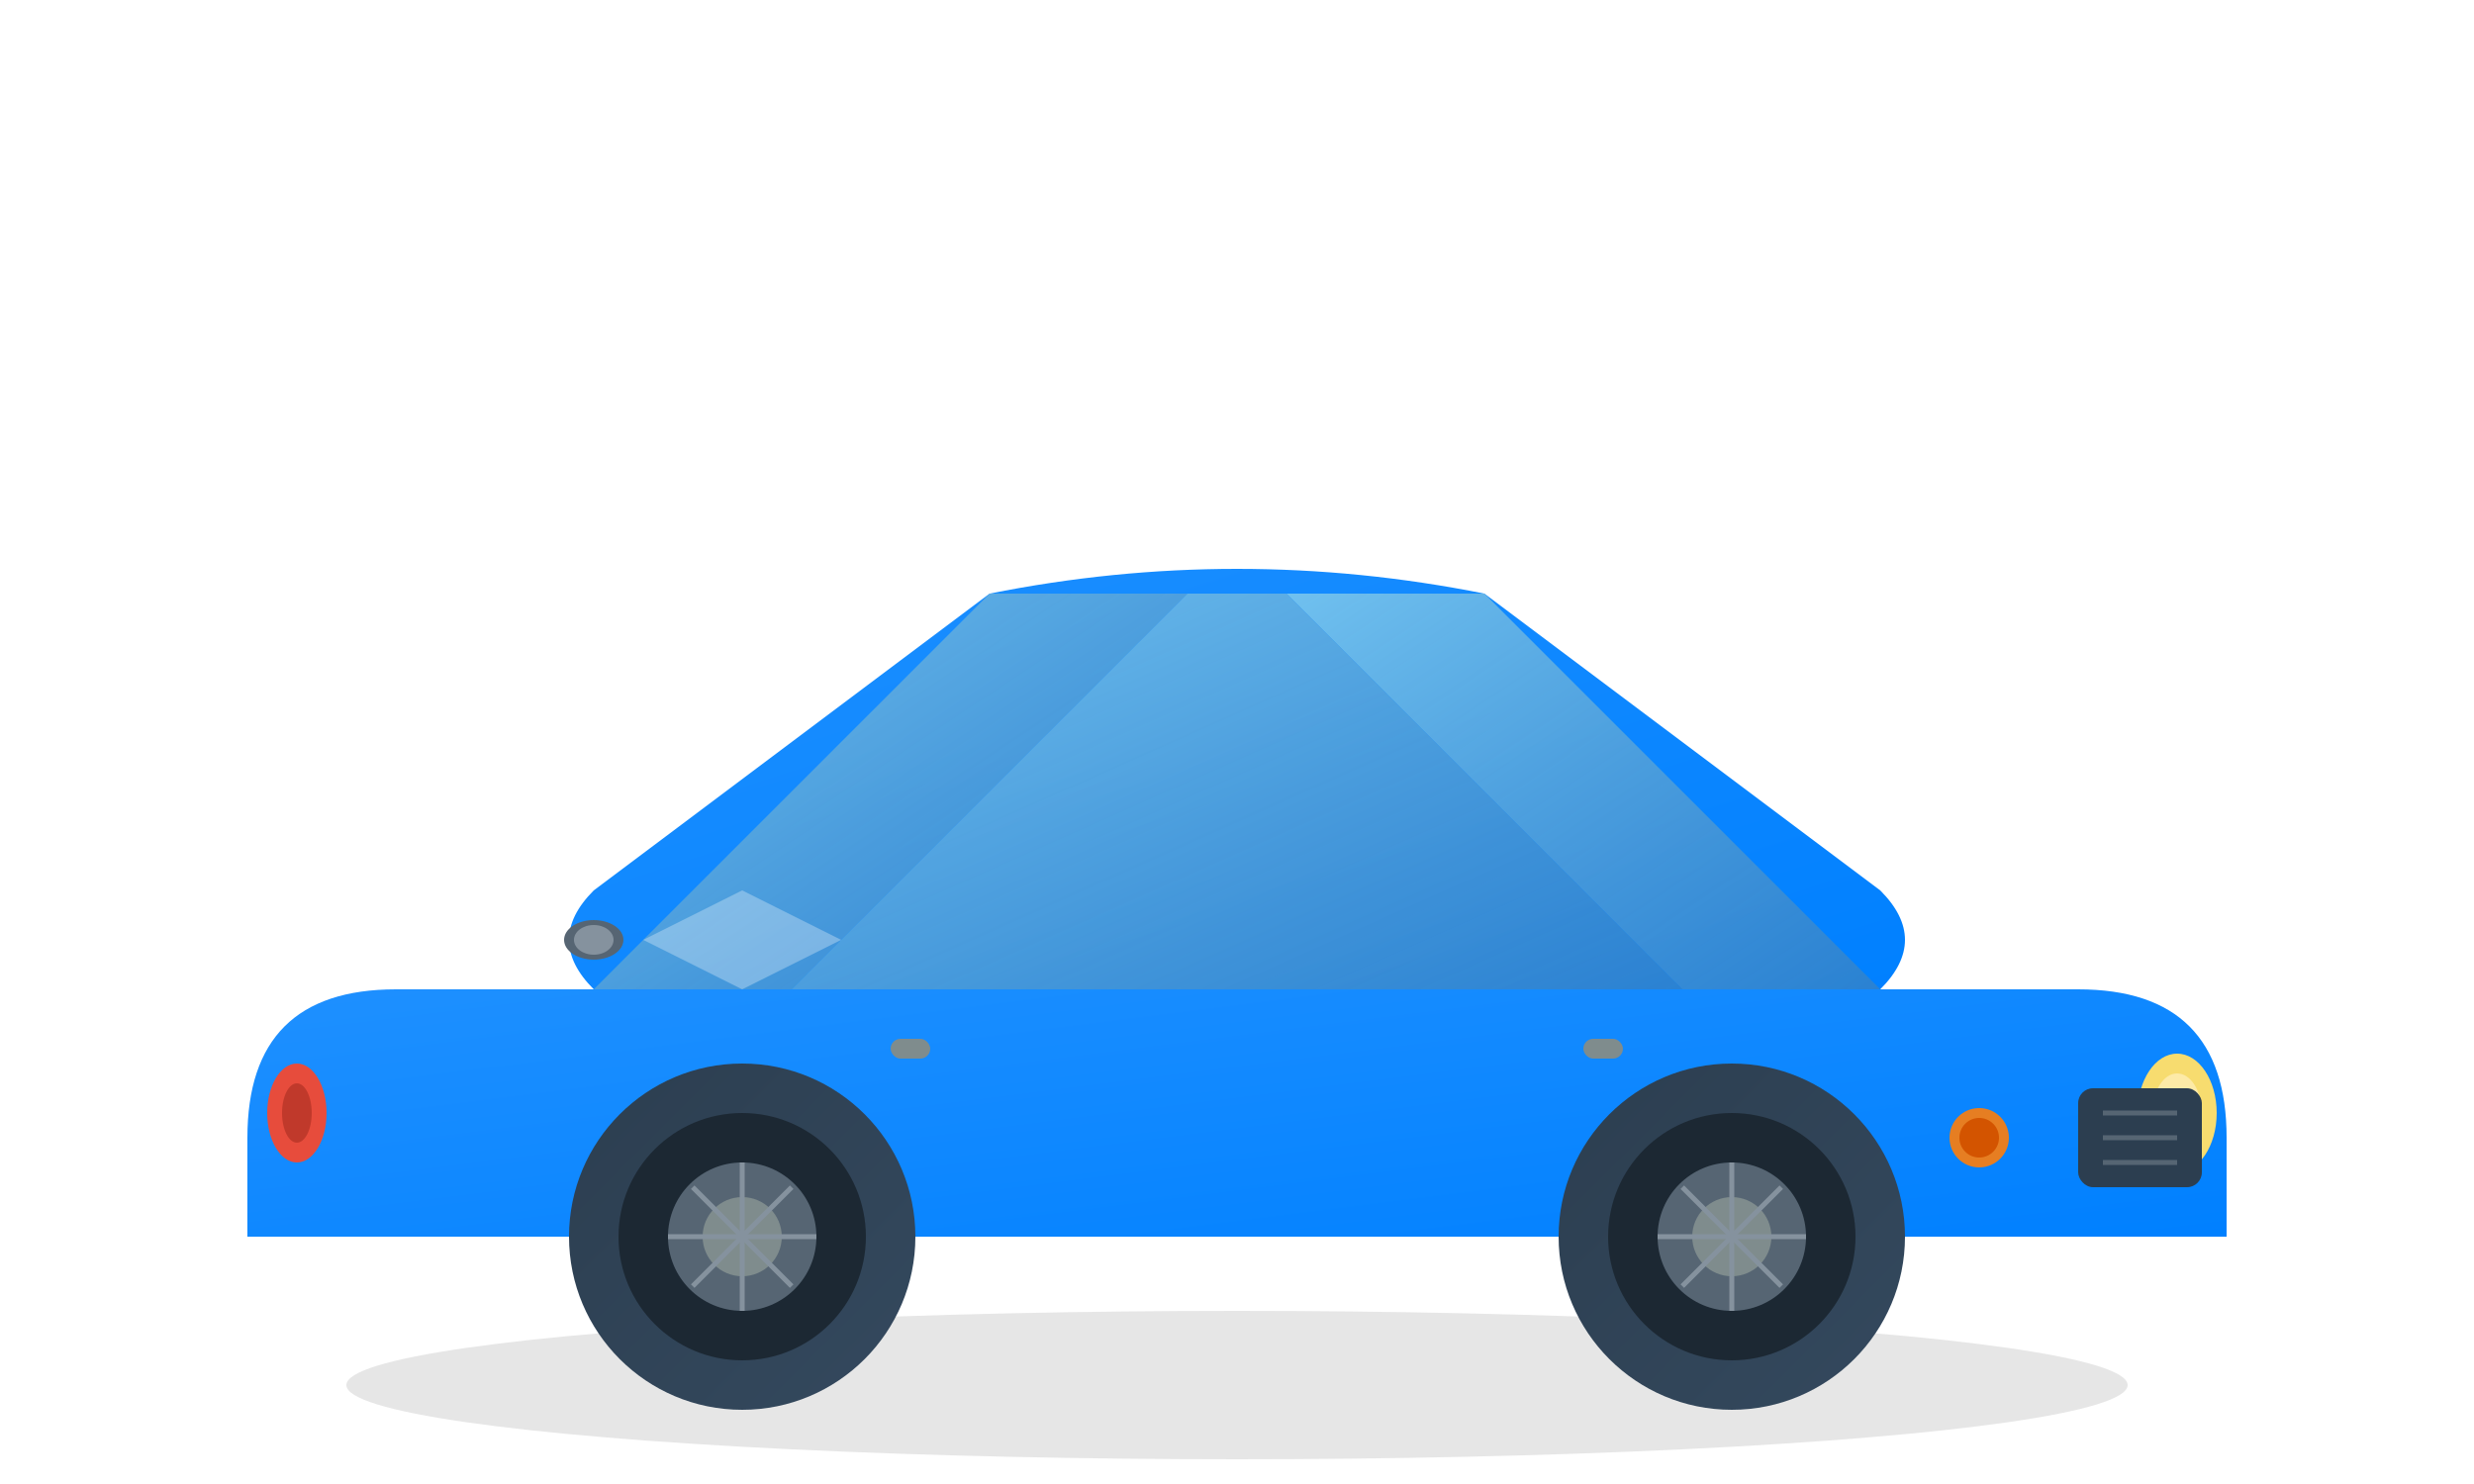 <svg width="500" height="300" viewBox="0 0 500 300" fill="none" xmlns="http://www.w3.org/2000/svg">
  <defs>
    <linearGradient id="carGradient" x1="0%" y1="0%" x2="100%" y2="100%">
      <stop offset="0%" style="stop-color:#1E90FF;stop-opacity:1" />
      <stop offset="100%" style="stop-color:#0080FF;stop-opacity:1" />
    </linearGradient>
    <linearGradient id="wheelGradient" x1="0%" y1="0%" x2="100%" y2="100%">
      <stop offset="0%" style="stop-color:#2C3E50;stop-opacity:1" />
      <stop offset="100%" style="stop-color:#34495E;stop-opacity:1" />
    </linearGradient>
    <linearGradient id="windowGradient" x1="0%" y1="0%" x2="100%" y2="100%">
      <stop offset="0%" style="stop-color:#87CEEB;stop-opacity:0.8" />
      <stop offset="100%" style="stop-color:#4682B4;stop-opacity:0.6" />
    </linearGradient>
    <filter id="shadow" x="-20%" y="-20%" width="140%" height="140%">
      <feDropShadow dx="2" dy="4" stdDeviation="3" flood-color="#000000" flood-opacity="0.2"/>
    </filter>
  </defs>
  
  <!-- Car shadow -->
  <ellipse cx="250" cy="280" rx="180" ry="15" fill="#000000" opacity="0.1"/>
  
  <!-- Car body -->
  <path d="M80 200 L420 200 Q450 200 450 230 L450 250 L50 250 L50 230 Q50 200 80 200 Z" fill="url(#carGradient)" filter="url(#shadow)"/>
  
  <!-- Car roof -->
  <path d="M120 200 L380 200 Q390 190 380 180 L300 120 Q250 110 200 120 L120 180 Q110 190 120 200 Z" fill="url(#carGradient)" filter="url(#shadow)"/>
  
  <!-- Front windshield -->
  <path d="M120 200 L200 120 L240 120 L160 200 Z" fill="url(#windowGradient)"/>
  
  <!-- Rear windshield -->
  <path d="M340 200 L380 200 L300 120 L260 120 Z" fill="url(#windowGradient)"/>
  
  <!-- Side windows -->
  <path d="M240 120 L260 120 L340 200 L160 200 Z" fill="url(#windowGradient)"/>
  
  <!-- Front wheel -->
  <circle cx="150" cy="250" r="35" fill="url(#wheelGradient)" filter="url(#shadow)"/>
  <circle cx="150" cy="250" r="25" fill="#1C2833"/>
  <circle cx="150" cy="250" r="15" fill="#566573"/>
  <circle cx="150" cy="250" r="8" fill="#7F8C8D"/>
  
  <!-- Rear wheel -->
  <circle cx="350" cy="250" r="35" fill="url(#wheelGradient)" filter="url(#shadow)"/>
  <circle cx="350" cy="250" r="25" fill="#1C2833"/>
  <circle cx="350" cy="250" r="15" fill="#566573"/>
  <circle cx="350" cy="250" r="8" fill="#7F8C8D"/>
  
  <!-- Headlights -->
  <ellipse cx="440" cy="225" rx="8" ry="12" fill="#F7DC6F"/>
  <ellipse cx="440" cy="225" rx="5" ry="8" fill="#FDEAA7"/>
  
  <!-- Taillights -->
  <ellipse cx="60" cy="225" rx="6" ry="10" fill="#E74C3C"/>
  <ellipse cx="60" cy="225" rx="3" ry="6" fill="#C0392B"/>
  
  <!-- Door handles -->
  <rect x="180" y="210" width="8" height="4" rx="2" fill="#7F8C8D"/>
  <rect x="320" y="210" width="8" height="4" rx="2" fill="#7F8C8D"/>
  
  <!-- Grille -->
  <rect x="420" y="220" width="25" height="20" rx="3" fill="#2C3E50"/>
  <line x1="425" y1="225" x2="440" y2="225" stroke="#566573" stroke-width="1"/>
  <line x1="425" y1="230" x2="440" y2="230" stroke="#566573" stroke-width="1"/>
  <line x1="425" y1="235" x2="440" y2="235" stroke="#566573" stroke-width="1"/>
  
  <!-- Car emblem -->
  <circle cx="400" cy="230" r="6" fill="#E67E22"/>
  <circle cx="400" cy="230" r="4" fill="#D35400"/>
  
  <!-- Wheel rims details -->
  <g>
    <line x1="135" y1="250" x2="165" y2="250" stroke="#85929E" stroke-width="1"/>
    <line x1="150" y1="235" x2="150" y2="265" stroke="#85929E" stroke-width="1"/>
    <line x1="140" y1="240" x2="160" y2="260" stroke="#85929E" stroke-width="1"/>
    <line x1="160" y1="240" x2="140" y2="260" stroke="#85929E" stroke-width="1"/>
  </g>
  
  <g>
    <line x1="335" y1="250" x2="365" y2="250" stroke="#85929E" stroke-width="1"/>
    <line x1="350" y1="235" x2="350" y2="265" stroke="#85929E" stroke-width="1"/>
    <line x1="340" y1="240" x2="360" y2="260" stroke="#85929E" stroke-width="1"/>
    <line x1="360" y1="240" x2="340" y2="260" stroke="#85929E" stroke-width="1"/>
  </g>
  
  <!-- Reflection on windshield -->
  <path d="M130 190 L150 180 L170 190 L150 200 Z" fill="#FFFFFF" opacity="0.3"/>
  
  <!-- Side mirror -->
  <ellipse cx="120" cy="190" rx="6" ry="4" fill="#566573"/>
  <ellipse cx="120" cy="190" rx="4" ry="3" fill="#85929E"/>
</svg>
